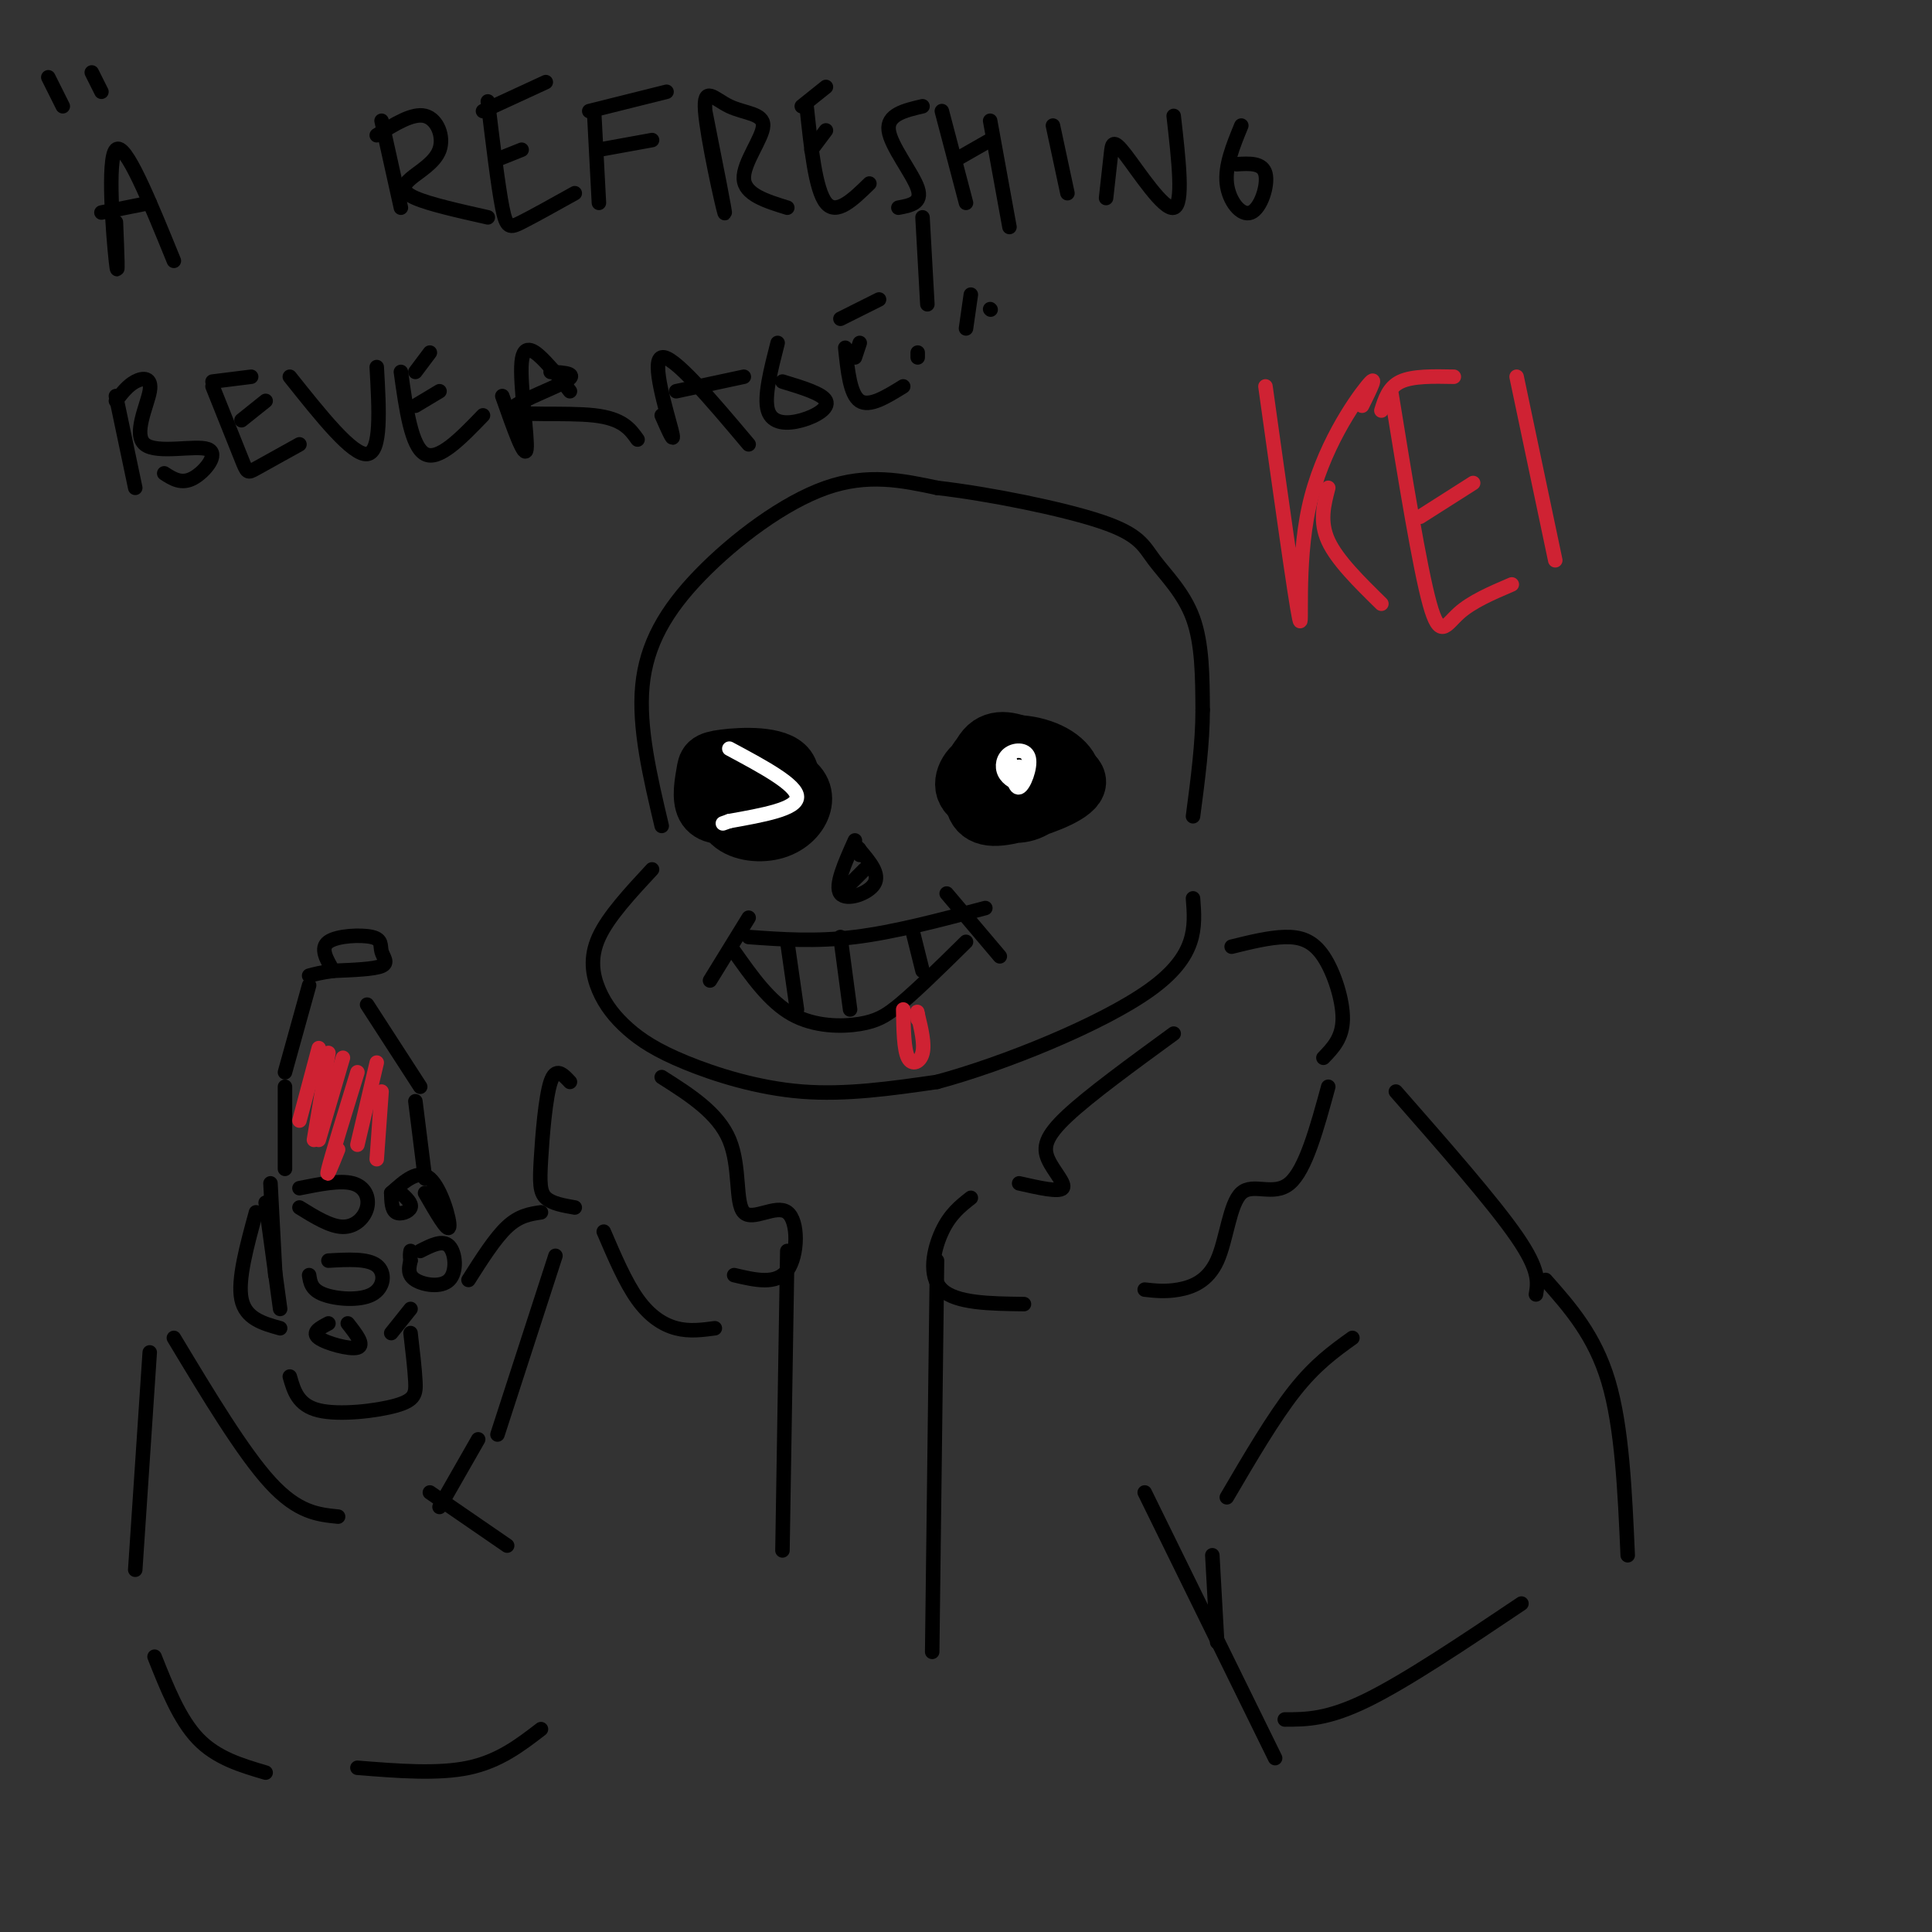<svg viewBox='0 0 400 400' version='1.1' xmlns='http://www.w3.org/2000/svg' xmlns:xlink='http://www.w3.org/1999/xlink'><rect x="0" y="0" width="400" height="400" fill="#333333" stroke="none"/><g fill='none' stroke='rgb(0,0,0)' stroke-width='3' stroke-linecap='round' stroke-linejoin='round'><path d='M137,171c-2.411,-10.190 -4.821,-20.381 -4,-29c0.821,-8.619 4.875,-15.667 12,-23c7.125,-7.333 17.321,-14.952 26,-18c8.679,-3.048 15.839,-1.524 23,0'/><path d='M194,101c10.713,1.231 25.995,4.309 34,7c8.005,2.691 8.732,4.994 11,8c2.268,3.006 6.077,6.716 8,12c1.923,5.284 1.962,12.142 2,19'/><path d='M249,147c0.000,6.833 -1.000,14.417 -2,22'/><path d='M135,180c-4.525,4.871 -9.050,9.742 -11,14c-1.950,4.258 -1.324,7.903 0,11c1.324,3.097 3.344,5.644 6,8c2.656,2.356 5.946,4.519 12,7c6.054,2.481 14.873,5.280 24,6c9.127,0.720 18.564,-0.640 28,-2'/><path d='M194,224c13.733,-3.689 34.067,-11.911 44,-19c9.933,-7.089 9.467,-13.044 9,-19'/><path d='M255,196c3.887,-0.958 7.774,-1.917 11,-2c3.226,-0.083 5.792,0.708 8,4c2.208,3.292 4.060,9.083 4,13c-0.060,3.917 -2.030,5.958 -4,8'/><path d='M243,214c-8.702,6.351 -17.405,12.702 -22,17c-4.595,4.298 -5.083,6.542 -4,9c1.083,2.458 3.738,5.131 3,6c-0.738,0.869 -4.869,-0.065 -9,-1'/><path d='M201,248c-2.156,1.689 -4.311,3.378 -6,7c-1.689,3.622 -2.911,9.178 0,12c2.911,2.822 9.956,2.911 17,3'/><path d='M237,267c2.137,0.239 4.274,0.478 7,0c2.726,-0.478 6.040,-1.675 8,-6c1.960,-4.325 2.566,-11.780 5,-14c2.434,-2.220 6.695,0.794 10,-2c3.305,-2.794 5.652,-11.397 8,-20'/><path d='M62,246c4.214,-0.845 8.429,-1.690 11,-1c2.571,0.690 3.500,2.917 3,5c-0.500,2.083 -2.429,4.024 -5,4c-2.571,-0.024 -5.786,-2.012 -9,-4'/><path d='M81,247c0.044,1.733 0.089,3.467 1,4c0.911,0.533 2.689,-0.133 3,-1c0.311,-0.867 -0.844,-1.933 -2,-3'/><path d='M81,247c2.822,-2.533 5.644,-5.067 8,-3c2.356,2.067 4.244,8.733 4,10c-0.244,1.267 -2.622,-2.867 -5,-7'/><path d='M87,259c2.333,-1.190 4.667,-2.381 6,-1c1.333,1.381 1.667,5.333 0,7c-1.667,1.667 -5.333,1.048 -7,0c-1.667,-1.048 -1.333,-2.524 -1,-4'/><path d='M85,261c-0.167,-1.000 -0.083,-1.500 0,-2'/><path d='M68,261c4.060,-0.232 8.119,-0.464 10,1c1.881,1.464 1.583,4.625 -1,6c-2.583,1.375 -7.452,0.964 -10,0c-2.548,-0.964 -2.774,-2.482 -3,-4'/><path d='M56,245c0.000,0.000 1.000,19.000 1,19'/><path d='M53,251c-1.917,7.000 -3.833,14.000 -3,18c0.833,4.000 4.417,5.000 8,6'/><path d='M55,249c0.000,0.000 3.000,22.000 3,22'/><path d='M68,274c-1.778,0.933 -3.556,1.867 -2,3c1.556,1.133 6.444,2.467 8,2c1.556,-0.467 -0.222,-2.733 -2,-5'/><path d='M81,276c0.000,0.000 4.000,-5.000 4,-5'/><path d='M59,225c0.000,0.000 0.000,17.000 0,17'/><path d='M86,228c0.000,0.000 2.000,16.000 2,16'/><path d='M87,225c0.000,0.000 -11.000,-17.000 -11,-17'/><path d='M59,222c0.000,0.000 5.000,-18.000 5,-18'/><path d='M69,201c-1.397,-2.354 -2.794,-4.708 -1,-6c1.794,-1.292 6.780,-1.522 9,-1c2.220,0.522 1.675,1.794 2,3c0.325,1.206 1.522,2.344 0,3c-1.522,0.656 -5.761,0.828 -10,1'/><path d='M69,201c-2.500,0.333 -3.750,0.667 -5,1'/></g>
<g fill='none' stroke='rgb(207,34,51)' stroke-width='3' stroke-linecap='round' stroke-linejoin='round'><path d='M66,217c0.000,0.000 -4.000,15.000 -4,15'/><path d='M68,218c0.000,0.000 -3.000,18.000 -3,18'/><path d='M71,219c0.000,0.000 -5.000,17.000 -5,17'/><path d='M74,222c-2.667,8.667 -5.333,17.333 -6,20c-0.667,2.667 0.667,-0.667 2,-4'/><path d='M78,220c0.000,0.000 -4.000,17.000 -4,17'/><path d='M79,226c0.000,0.000 -1.000,14.000 -1,14'/></g>
<g fill='none' stroke='rgb(0,0,0)' stroke-width='3' stroke-linecap='round' stroke-linejoin='round'><path d='M60,285c0.851,2.982 1.702,5.964 6,7c4.298,1.036 12.042,0.125 16,-1c3.958,-1.125 4.131,-2.464 4,-5c-0.131,-2.536 -0.565,-6.268 -1,-10'/><path d='M118,224c-1.470,-1.583 -2.940,-3.167 -4,0c-1.060,3.167 -1.708,11.083 -2,16c-0.292,4.917 -0.226,6.833 1,8c1.226,1.167 3.613,1.583 6,2'/><path d='M137,223c5.833,3.702 11.665,7.404 14,13c2.335,5.596 1.172,13.088 3,15c1.828,1.912 6.646,-1.754 9,0c2.354,1.754 2.244,8.930 0,12c-2.244,3.070 -6.622,2.035 -11,1'/><path d='M125,255c2.244,5.244 4.489,10.489 7,14c2.511,3.511 5.289,5.289 8,6c2.711,0.711 5.356,0.356 8,0'/><path d='M194,261c0.000,0.000 -1.000,81.000 -1,81'/><path d='M163,259c0.000,0.000 -1.000,62.000 -1,62'/><path d='M289,226c10.083,11.500 20.167,23.000 25,30c4.833,7.000 4.417,9.500 4,12'/><path d='M320,265c5.083,5.750 10.167,11.500 13,21c2.833,9.500 3.417,22.750 4,36'/><path d='M237,309c0.000,0.000 27.000,55.000 27,55'/><path d='M280,277c-3.833,2.750 -7.667,5.500 -12,11c-4.333,5.500 -9.167,13.750 -14,22'/><path d='M251,322c0.000,0.000 1.000,18.000 1,18'/><path d='M266,356c4.417,0.000 8.833,0.000 17,-4c8.167,-4.000 20.083,-12.000 32,-20'/><path d='M36,277c7.167,11.917 14.333,23.833 20,30c5.667,6.167 9.833,6.583 14,7'/><path d='M31,280c0.000,0.000 -3.000,45.000 -3,45'/><path d='M32,343c2.583,6.500 5.167,13.000 9,17c3.833,4.000 8.917,5.500 14,7'/><path d='M115,260c0.000,0.000 -12.000,37.000 -12,37'/><path d='M99,298c0.000,0.000 -8.000,14.000 -8,14'/><path d='M74,366c8.333,0.667 16.667,1.333 23,0c6.333,-1.333 10.667,-4.667 15,-8'/><path d='M112,251c-2.250,0.333 -4.500,0.667 -7,3c-2.500,2.333 -5.250,6.667 -8,11'/><path d='M89,309c0.000,0.000 16.000,11.000 16,11'/></g>
<g fill='none' stroke='rgb(0,0,0)' stroke-width='12' stroke-linecap='round' stroke-linejoin='round'><path d='M210,155c-3.524,0.896 -7.048,1.792 -9,4c-1.952,2.208 -2.334,5.729 2,7c4.334,1.271 13.382,0.294 17,-2c3.618,-2.294 1.805,-5.903 -2,-8c-3.805,-2.097 -9.601,-2.680 -13,-1c-3.399,1.680 -4.400,5.623 -4,8c0.400,2.377 2.200,3.189 4,4'/><path d='M205,167c2.004,1.186 5.014,2.151 8,1c2.986,-1.151 5.949,-4.416 6,-7c0.051,-2.584 -2.810,-4.485 -6,-6c-3.190,-1.515 -6.708,-2.643 -9,0c-2.292,2.643 -3.357,9.056 -2,12c1.357,2.944 5.137,2.418 10,1c4.863,-1.418 10.809,-3.728 11,-6c0.191,-2.272 -5.374,-4.506 -9,-5c-3.626,-0.494 -5.313,0.753 -7,2'/><path d='M207,159c-1.500,1.000 -1.750,2.500 -2,4'/><path d='M159,160c-3.157,0.029 -6.314,0.058 -8,2c-1.686,1.942 -1.900,5.797 0,8c1.900,2.203 5.913,2.753 9,2c3.087,-0.753 5.247,-2.810 6,-5c0.753,-2.190 0.099,-4.515 -3,-6c-3.099,-1.485 -8.642,-2.131 -12,-1c-3.358,1.131 -4.531,4.037 -4,6c0.531,1.963 2.765,2.981 5,4'/><path d='M152,170c1.921,1.248 4.223,2.369 7,0c2.777,-2.369 6.029,-8.227 4,-11c-2.029,-2.773 -9.339,-2.462 -13,-2c-3.661,0.462 -3.675,1.074 -4,3c-0.325,1.926 -0.963,5.165 0,7c0.963,1.835 3.526,2.265 7,1c3.474,-1.265 7.858,-4.225 7,-6c-0.858,-1.775 -6.960,-2.364 -10,-2c-3.040,0.364 -3.020,1.682 -3,3'/></g>
<g fill='none' stroke='rgb(0,0,0)' stroke-width='3' stroke-linecap='round' stroke-linejoin='round'><path d='M177,174c-2.111,4.711 -4.222,9.422 -3,11c1.222,1.578 5.778,0.022 7,-2c1.222,-2.022 -0.889,-4.511 -3,-7'/><path d='M178,176c-0.500,-1.000 -0.250,0.000 0,1'/><path d='M179,180c0.000,0.000 -4.000,4.000 -4,4'/><path d='M196,185c0.000,0.000 11.000,13.000 11,13'/><path d='M155,190c0.000,0.000 -8.000,13.000 -8,13'/><path d='M155,194c6.917,0.500 13.833,1.000 22,0c8.167,-1.000 17.583,-3.500 27,-6'/><path d='M152,197c3.667,5.200 7.333,10.400 12,13c4.667,2.600 10.333,2.600 14,2c3.667,-0.600 5.333,-1.800 7,-3'/><path d='M185,209c3.667,-2.833 9.333,-8.417 15,-14'/><path d='M163,195c0.000,0.000 2.000,14.000 2,14'/><path d='M174,194c0.000,0.000 2.000,15.000 2,15'/><path d='M189,193c0.000,0.000 2.000,8.000 2,8'/></g>
<g fill='none' stroke='rgb(255,255,255)' stroke-width='3' stroke-linecap='round' stroke-linejoin='round'><path d='M151,155c7.000,3.750 14.000,7.500 14,10c0.000,2.500 -7.000,3.750 -14,5'/><path d='M151,170c-2.333,0.833 -1.167,0.417 0,0'/><path d='M209,157c0.512,3.158 1.024,6.316 2,6c0.976,-0.316 2.416,-4.107 2,-6c-0.416,-1.893 -2.689,-1.889 -4,-1c-1.311,0.889 -1.661,2.662 -1,4c0.661,1.338 2.332,2.239 3,2c0.668,-0.239 0.334,-1.620 0,-3'/><path d='M211,159c0.000,-0.500 0.000,-0.250 0,0'/></g>
<g fill='none' stroke='rgb(207,34,51)' stroke-width='3' stroke-linecap='round' stroke-linejoin='round'><path d='M187,209c0.067,4.156 0.133,8.311 1,10c0.867,1.689 2.533,0.911 3,-1c0.467,-1.911 -0.267,-4.956 -1,-8'/><path d='M190,210c-0.167,-1.167 -0.083,-0.083 0,1'/></g>
<g fill='none' stroke='rgb(0,0,0)' stroke-width='3' stroke-linecap='round' stroke-linejoin='round'><path d='M24,46c0.267,6.444 0.533,12.889 0,8c-0.533,-4.889 -1.867,-21.111 0,-23c1.867,-1.889 6.933,10.556 12,23'/><path d='M21,44c0.000,0.000 10.000,-2.000 10,-2'/><path d='M79,25c0.000,0.000 4.000,18.000 4,18'/><path d='M78,28c3.721,-2.327 7.442,-4.654 10,-4c2.558,0.654 3.954,4.289 3,7c-0.954,2.711 -4.257,4.499 -6,6c-1.743,1.501 -1.927,2.715 1,4c2.927,1.285 8.963,2.643 15,4'/><path d='M101,21c1.067,8.822 2.133,17.644 3,22c0.867,4.356 1.533,4.244 4,3c2.467,-1.244 6.733,-3.622 11,-6'/><path d='M103,33c0.000,0.000 5.000,-2.000 5,-2'/><path d='M100,23c0.000,0.000 13.000,-6.000 13,-6'/><path d='M123,23c0.000,0.000 1.000,19.000 1,19'/><path d='M122,23c0.000,0.000 16.000,-4.000 16,-4'/><path d='M124,31c0.000,0.000 11.000,-2.000 11,-2'/><path d='M146,23c2.226,11.212 4.452,22.424 4,21c-0.452,-1.424 -3.582,-15.484 -4,-21c-0.418,-5.516 1.878,-2.489 5,-1c3.122,1.489 7.071,1.439 7,4c-0.071,2.561 -4.163,7.732 -4,11c0.163,3.268 4.582,4.634 9,6'/><path d='M167,22c0.917,8.667 1.833,17.333 4,20c2.167,2.667 5.583,-0.667 9,-4'/><path d='M168,31c0.000,0.000 3.000,-4.000 3,-4'/><path d='M166,22c0.000,0.000 5.000,-4.000 5,-4'/><path d='M191,22c-3.711,0.867 -7.422,1.733 -7,5c0.422,3.267 4.978,8.933 6,12c1.022,3.067 -1.489,3.533 -4,4'/><path d='M195,23c0.000,0.000 5.000,19.000 5,19'/><path d='M198,33c0.000,0.000 7.000,-4.000 7,-4'/><path d='M205,25c0.000,0.000 4.000,22.000 4,22'/><path d='M218,26c0.000,0.000 3.000,14.000 3,14'/><path d='M229,41c0.381,-3.363 0.762,-6.726 1,-9c0.238,-2.274 0.333,-3.458 3,0c2.667,3.458 7.905,11.560 10,11c2.095,-0.560 1.048,-9.780 0,-19'/><path d='M257,26c-1.708,4.167 -3.417,8.333 -3,12c0.417,3.667 2.958,6.833 5,6c2.042,-0.833 3.583,-5.667 3,-8c-0.583,-2.333 -3.292,-2.167 -6,-2'/><path d='M24,82c0.000,0.000 4.000,19.000 4,19'/><path d='M24,83c1.211,-1.578 2.422,-3.156 4,-4c1.578,-0.844 3.522,-0.953 3,2c-0.522,2.953 -3.511,8.967 -1,11c2.511,2.033 10.522,0.086 13,1c2.478,0.914 -0.578,4.690 -3,6c-2.422,1.310 -4.211,0.155 -6,-1'/><path d='M44,80c2.400,6.000 4.800,12.000 6,15c1.200,3.000 1.200,3.000 3,2c1.800,-1.000 5.400,-3.000 9,-5'/><path d='M50,87c0.000,0.000 5.000,-4.000 5,-4'/><path d='M44,79c0.000,0.000 8.000,-1.000 8,-1'/><path d='M60,78c6.500,8.167 13.000,16.333 16,16c3.000,-0.333 2.500,-9.167 2,-18'/><path d='M83,77c1.083,7.750 2.167,15.500 5,17c2.833,1.500 7.417,-3.250 12,-8'/><path d='M86,84c0.000,0.000 5.000,-3.000 5,-3'/><path d='M86,77c0.000,0.000 3.000,-4.000 3,-4'/><path d='M104,82c2.345,6.649 4.690,13.298 5,11c0.310,-2.298 -1.417,-13.542 -1,-18c0.417,-4.458 2.976,-2.131 5,0c2.024,2.131 3.512,4.065 5,6'/><path d='M114,77c2.964,0.167 5.929,0.333 3,2c-2.929,1.667 -11.750,4.833 -11,6c0.750,1.167 11.071,0.333 17,1c5.929,0.667 7.464,2.833 9,5'/><path d='M137,86c1.467,3.333 2.933,6.667 2,3c-0.933,-3.667 -4.267,-14.333 -2,-15c2.267,-0.667 10.133,8.667 18,18'/><path d='M140,81c0.000,0.000 14.000,-3.000 14,-3'/><path d='M161,71c-1.435,5.595 -2.869,11.190 -2,14c0.869,2.810 4.042,2.833 7,2c2.958,-0.833 5.702,-2.524 5,-4c-0.702,-1.476 -4.851,-2.738 -9,-4'/><path d='M175,72c0.500,4.833 1.000,9.667 3,11c2.000,1.333 5.500,-0.833 9,-3'/><path d='M177,74c0.000,0.000 1.000,-3.000 1,-3'/><path d='M174,66c0.000,0.000 8.000,-4.000 8,-4'/><path d='M201,61c0.000,0.000 -1.000,7.000 -1,7'/><path d='M205,64c0.000,0.000 0.100,0.100 0.1,0.1'/><path d='M10,16c0.000,0.000 3.000,6.000 3,6'/><path d='M19,15c0.000,0.000 2.000,4.000 2,4'/><path d='M190,74c0.000,0.000 0.000,-1.000 0,-1'/><path d='M192,63c0.000,0.000 -1.000,-18.000 -1,-18'/></g>
<g fill='none' stroke='rgb(207,34,51)' stroke-width='3' stroke-linecap='round' stroke-linejoin='round'><path d='M262,80c3.095,22.119 6.190,44.238 7,48c0.810,3.762 -0.667,-10.833 2,-23c2.667,-12.167 9.476,-21.905 12,-25c2.524,-3.095 0.762,0.452 -1,4'/><path d='M275,101c-0.917,3.500 -1.833,7.000 0,11c1.833,4.000 6.417,8.500 11,13'/><path d='M288,81c2.956,18.222 5.911,36.444 8,44c2.089,7.556 3.311,4.444 6,2c2.689,-2.444 6.844,-4.222 11,-6'/><path d='M294,107c0.000,0.000 11.000,-7.000 11,-7'/><path d='M286,85c0.750,-2.417 1.500,-4.833 4,-6c2.500,-1.167 6.750,-1.083 11,-1'/><path d='M314,78c0.000,0.000 8.000,38.000 8,38'/></g>
</svg>